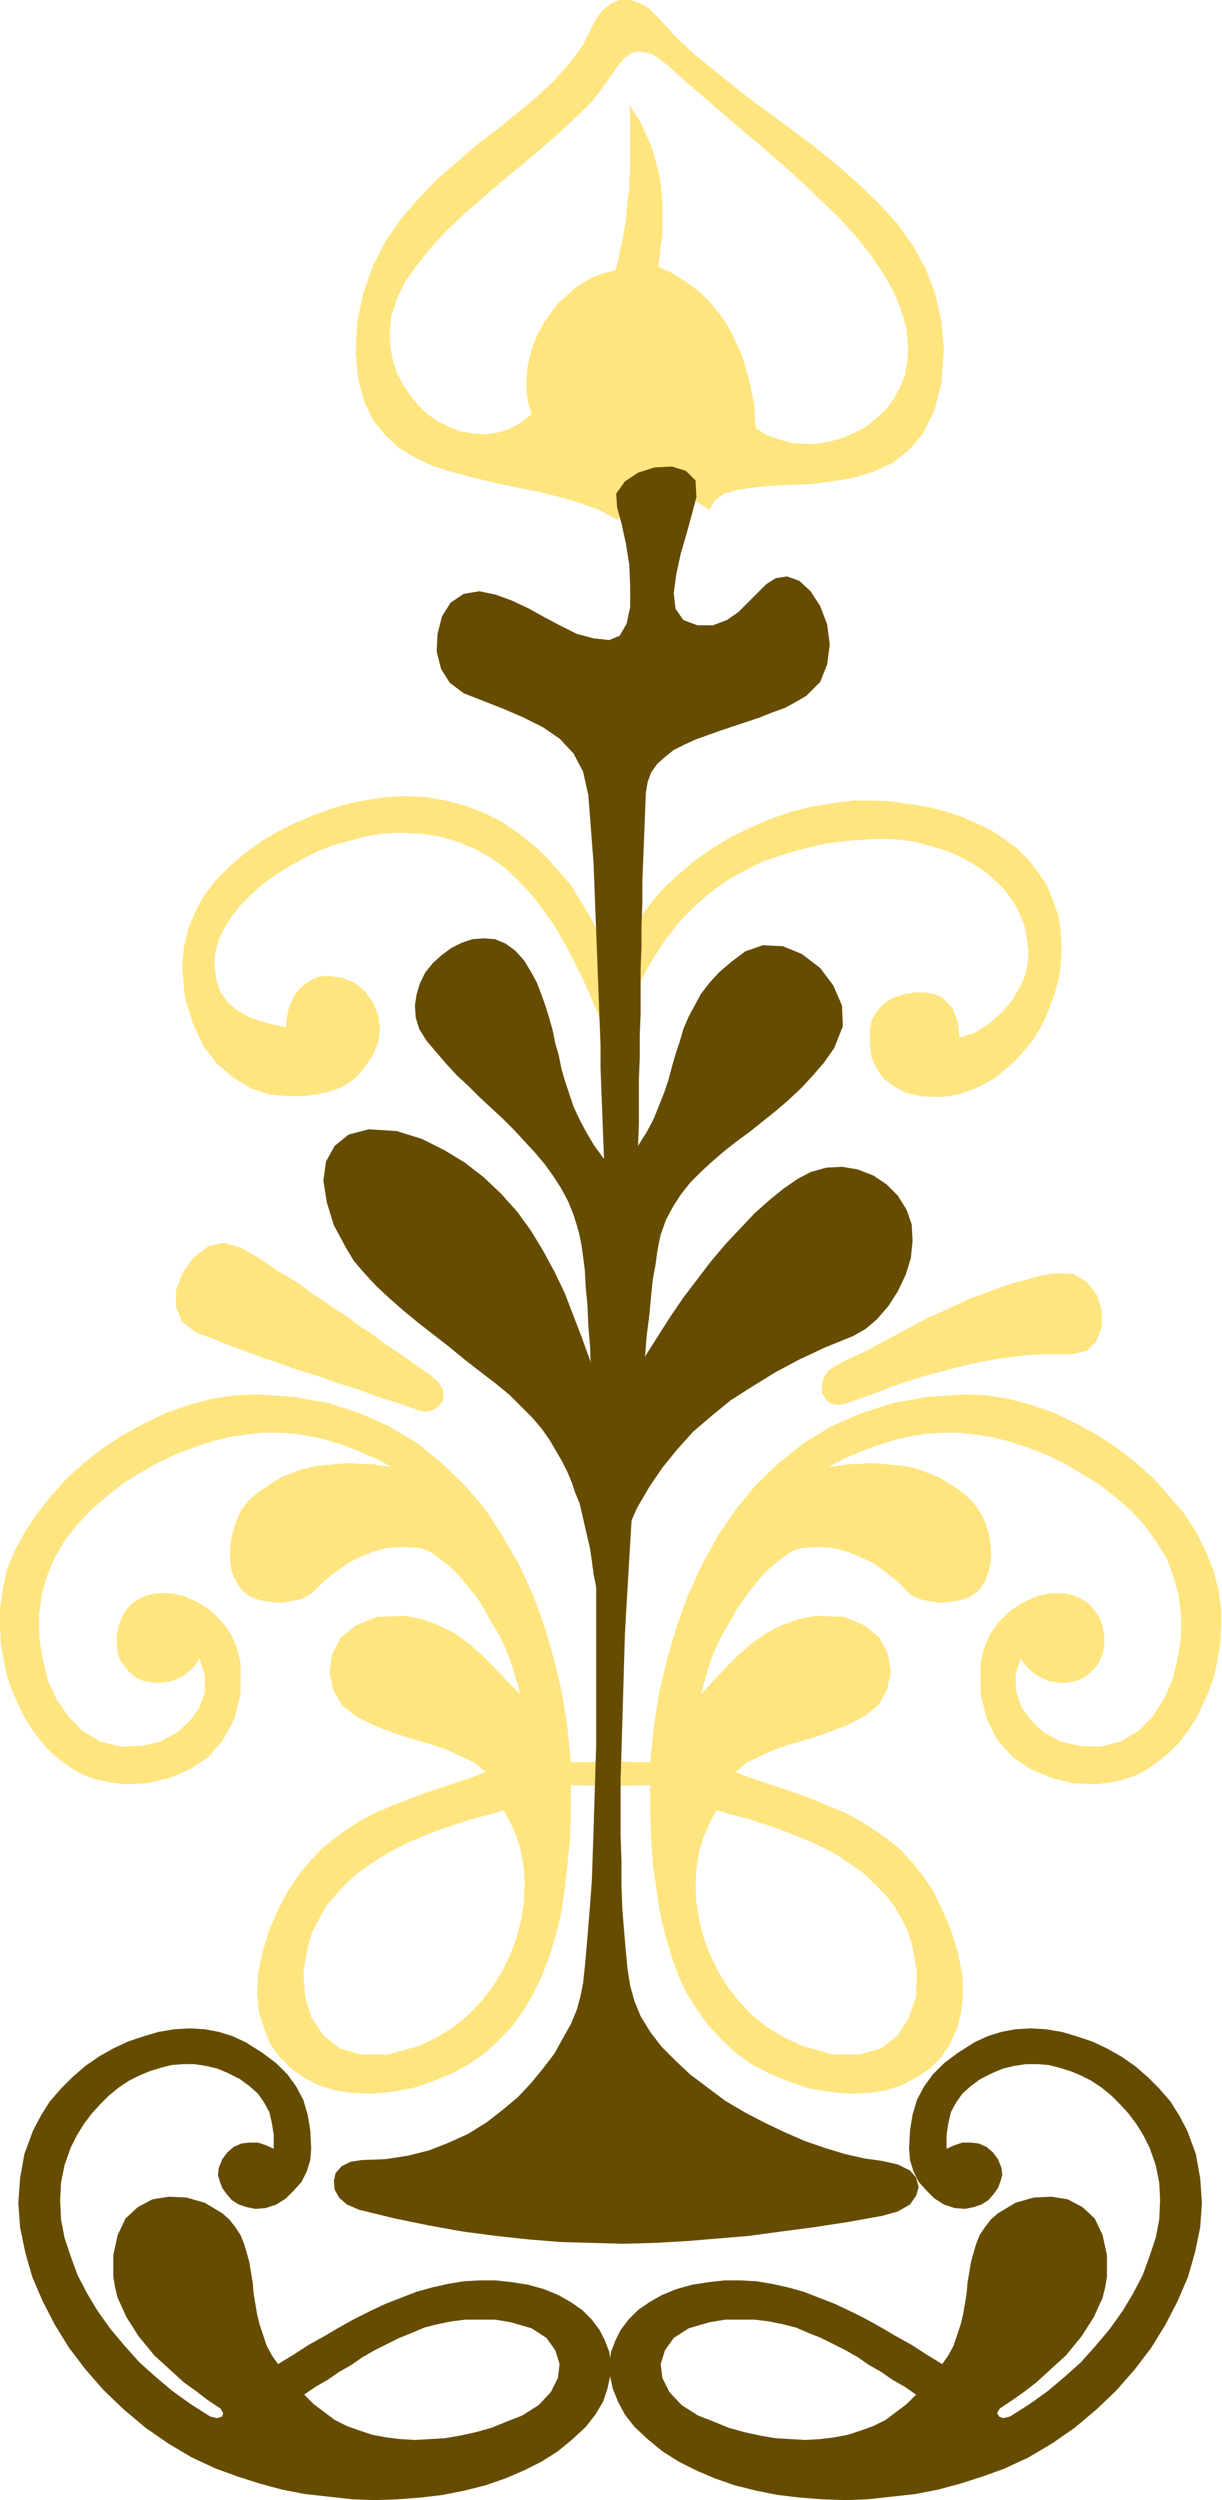<?xml version="1.0" encoding="UTF-8" standalone="no"?>
<svg
   xmlns:dc="http://purl.org/dc/elements/1.1/"
   xmlns:cc="http://creativecommons.org/ns#"
   xmlns:rdf="http://www.w3.org/1999/02/22-rdf-syntax-ns#"
   xmlns:svg="http://www.w3.org/2000/svg"
   xmlns="http://www.w3.org/2000/svg"
   xmlns:sodipodi="http://sodipodi.sourceforge.net/DTD/sodipodi-0.dtd"
   xmlns:inkscape="http://www.inkscape.org/namespaces/inkscape"
   version="1.0"
   width="35.611mm"
   height="72.822mm"
   id="svg25"
   sodipodi:docname="BBL00375.WMF">
  <sodipodi:namedview
     pagecolor="#ffffff"
     bordercolor="#666666"
     borderopacity="1"
     objecttolerance="10"
     gridtolerance="10"
     guidetolerance="10"
     inkscape:pageopacity="0"
     inkscape:pageshadow="2"
     inkscape:window-width="640"
     inkscape:window-height="480"
     id="namedview27" />
  <defs
     id="defs3">
    <pattern
       id="WMFhbasepattern"
       patternUnits="userSpaceOnUse"
       width="6"
       height="6"
       x="0"
       y="0" />
  </defs>
  <path
     style="fill:#ffe57f;fill-rule:evenodd;fill-opacity:1;stroke:none;"
     d="  M 67.296,193.92   L 71.616,194.016   L 72,190.176   L 72.576,186.432   L 73.44,182.784   L 74.496,179.136   L 75.744,175.68   L 77.28,172.32   L 79.008,169.152   L 81.024,166.176   L 83.232,163.488   L 85.728,161.088   L 88.512,158.88   L 91.488,157.056   L 94.752,155.616   L 98.304,154.464   L 102.048,153.792   L 106.08,153.504   L 108.576,153.6   L 111.072,153.984   L 113.568,154.656   L 116.064,155.52   L 118.464,156.672   L 120.768,157.92   L 122.976,159.36   L 125.088,160.992   L 127.008,162.72   L 128.736,164.64   L 130.368,166.56   L 131.712,168.576   L 132.768,170.688   L 133.632,172.8   L 134.208,175.008   L 134.496,177.12   L 134.496,179.04   L 134.4,180.96   L 134.112,182.688   L 133.728,184.512   L 133.152,186.144   L 132.48,187.68   L 131.712,189.216   L 130.848,190.56   L 129.888,191.808   L 128.736,192.96   L 127.584,193.92   L 126.336,194.784   L 125.088,195.456   L 123.648,195.936   L 122.304,196.224   L 120.768,196.416   L 118.272,196.32   L 115.872,195.744   L 113.568,194.784   L 111.552,193.44   L 109.824,191.52   L 108.672,189.216   L 108,186.432   L 108,183.072   L 108.384,181.44   L 109.056,179.904   L 110.016,178.56   L 111.264,177.312   L 112.608,176.448   L 114.048,175.776   L 115.584,175.392   L 117.024,175.392   L 118.08,175.584   L 119.04,175.968   L 119.904,176.544   L 120.576,177.312   L 121.152,178.176   L 121.44,179.04   L 121.632,180.096   L 121.632,181.152   L 121.44,182.016   L 121.152,182.784   L 120.768,183.456   L 120.192,184.032   L 119.52,184.608   L 118.752,184.992   L 117.888,185.184   L 116.928,185.28   L 116.256,185.184   L 115.584,185.088   L 114.912,184.8   L 114.336,184.512   L 113.76,184.128   L 113.28,183.648   L 112.8,183.168   L 112.416,182.592   L 111.84,184.416   L 111.936,186.24   L 112.512,187.968   L 113.568,189.408   L 115.008,190.752   L 116.832,191.712   L 118.848,192.192   L 121.152,192.288   L 123.456,191.712   L 125.376,190.56   L 126.912,189.024   L 128.16,187.104   L 129.12,184.992   L 129.696,182.592   L 130.08,180.192   L 130.08,177.696   L 129.792,175.488   L 129.216,173.472   L 128.448,171.456   L 127.296,169.632   L 126.048,167.904   L 124.512,166.272   L 122.88,164.832   L 121.056,163.392   L 119.136,162.24   L 117.216,161.088   L 115.2,160.128   L 113.184,159.36   L 111.168,158.688   L 109.248,158.208   L 107.328,157.92   L 105.6,157.728   L 103.872,157.728   L 102.048,157.824   L 100.32,158.112   L 98.592,158.496   L 96.768,159.072   L 94.944,159.744   L 93.12,160.512   L 91.296,161.472   L 92.352,161.376   L 93.312,161.184   L 94.368,161.184   L 95.424,161.088   L 96.48,161.088   L 97.44,161.184   L 98.496,161.28   L 99.456,161.376   L 100.512,161.568   L 101.472,161.856   L 102.432,162.24   L 103.392,162.624   L 104.352,163.2   L 105.312,163.776   L 106.176,164.448   L 107.04,165.216   L 107.904,166.368   L 108.576,167.712   L 108.96,169.056   L 109.152,170.4   L 109.152,171.84   L 108.864,173.088   L 108.48,174.144   L 107.808,175.104   L 106.848,175.776   L 105.792,176.16   L 104.64,176.352   L 103.488,176.448   L 102.336,176.256   L 101.376,176.064   L 100.512,175.68   L 100.032,175.296   L 98.784,174.048   L 97.44,172.992   L 96.096,172.032   L 94.656,171.36   L 93.216,170.784   L 91.68,170.4   L 90.144,170.304   L 88.416,170.4   L 87.648,170.592   L 86.88,170.976   L 86.112,171.552   L 85.248,172.224   L 84.384,172.992   L 83.616,173.856   L 82.752,174.912   L 81.984,175.968   L 81.12,177.216   L 80.448,178.464   L 79.68,179.712   L 79.008,181.056   L 78.432,182.4   L 77.952,183.84   L 77.568,185.184   L 77.184,186.528   L 78.528,185.088   L 79.872,183.648   L 81.312,182.208   L 82.752,180.96   L 84.384,179.808   L 86.016,178.944   L 87.84,178.272   L 89.76,177.888   L 92.928,177.984   L 95.232,178.944   L 96.864,180.288   L 97.824,182.112   L 98.112,184.032   L 97.728,185.952   L 96.768,187.68   L 95.232,188.928   L 93.408,189.888   L 91.392,190.656   L 89.472,191.328   L 87.456,191.904   L 85.632,192.48   L 83.904,193.248   L 82.272,194.016   L 81.024,195.072   L 82.752,195.744   L 84.48,196.32   L 86.208,196.896   L 87.936,197.472   L 89.664,198.144   L 91.296,198.816   L 92.928,199.488   L 94.56,200.352   L 96.096,201.312   L 97.632,202.368   L 99.072,203.52   L 100.416,204.96   L 101.664,206.496   L 102.816,208.224   L 103.776,210.24   L 104.736,212.448   L 105.504,214.944   L 105.984,217.344   L 106.08,219.456   L 105.888,221.472   L 105.408,223.296   L 104.64,225.024   L 103.68,226.464   L 102.432,227.712   L 100.992,228.672   L 99.36,229.536   L 97.632,230.112   L 95.712,230.4   L 93.6,230.496   L 91.488,230.304   L 89.184,229.92   L 86.88,229.152   L 84.768,228.288   L 82.752,227.232   L 81.024,225.984   L 79.488,224.544   L 78.048,223.008   L 76.8,221.28   L 75.648,219.456   L 74.688,217.44   L 73.92,215.232   L 73.248,212.928   L 72.672,210.528   L 72.288,207.936   L 71.904,205.248   L 71.712,202.464   L 71.616,199.584   L 71.616,196.512   L 67.2,196.608   L 67.296,193.92  z    M 78.912,199.296   L 80.64,199.776   L 82.464,200.256   L 84.192,200.832   L 85.92,201.408   L 87.648,202.08   L 89.28,202.752   L 90.912,203.52   L 92.448,204.384   L 93.888,205.344   L 95.232,206.304   L 96.384,207.456   L 97.536,208.608   L 98.496,209.856   L 99.36,211.296   L 100.032,212.736   L 100.512,214.368   L 100.992,217.152   L 100.896,219.744   L 100.128,222.048   L 98.88,224.064   L 97.056,225.504   L 94.656,226.176   L 91.776,226.176   L 88.32,225.216   L 86.304,224.256   L 84.384,223.104   L 82.752,221.76   L 81.312,220.224   L 80.064,218.592   L 79.008,216.864   L 78.144,215.04   L 77.472,213.216   L 76.992,211.296   L 76.704,209.376   L 76.608,207.552   L 76.704,205.728   L 76.992,203.904   L 77.472,202.272   L 78.144,200.736   L 78.912,199.296  z   "
     id="path5" />
  <path
     style="fill:#ffe57f;fill-rule:evenodd;fill-opacity:1;stroke:none;"
     d="  M 67.2,193.92   L 62.88,194.016   L 62.496,190.176   L 61.92,186.432   L 61.056,182.784   L 60,179.136   L 58.752,175.68   L 57.216,172.32   L 55.392,169.152   L 53.472,166.176   L 51.168,163.488   L 48.672,161.088   L 45.984,158.88   L 42.912,157.056   L 39.744,155.616   L 36.192,154.464   L 32.448,153.792   L 28.416,153.504   L 25.92,153.6   L 23.328,153.984   L 20.832,154.656   L 18.336,155.52   L 15.936,156.672   L 13.632,157.92   L 11.424,159.36   L 9.312,160.992   L 7.392,162.72   L 5.664,164.64   L 4.128,166.56   L 2.784,168.576   L 1.632,170.688   L 0.768,172.8   L 0.288,175.008   L 0,177.12   L 0,179.04   L 0.096,180.96   L 0.384,182.688   L 0.768,184.512   L 1.344,186.144   L 2.016,187.68   L 2.784,189.216   L 3.648,190.56   L 4.608,191.808   L 5.664,192.96   L 6.816,193.92   L 8.064,194.784   L 9.312,195.456   L 10.752,195.936   L 12.192,196.224   L 13.632,196.416   L 16.128,196.32   L 18.624,195.744   L 20.928,194.784   L 22.944,193.44   L 24.576,191.52   L 25.824,189.216   L 26.496,186.432   L 26.496,183.072   L 26.112,181.44   L 25.44,179.904   L 24.48,178.56   L 23.232,177.312   L 21.888,176.448   L 20.448,175.776   L 18.912,175.392   L 17.376,175.392   L 16.32,175.584   L 15.36,175.968   L 14.496,176.544   L 13.824,177.312   L 13.344,178.176   L 13.056,179.04   L 12.864,180.096   L 12.864,181.152   L 12.96,182.016   L 13.248,182.784   L 13.728,183.456   L 14.208,184.032   L 14.88,184.608   L 15.648,184.992   L 16.512,185.184   L 17.472,185.28   L 18.144,185.184   L 18.912,185.088   L 19.488,184.8   L 20.16,184.512   L 20.64,184.128   L 21.216,183.648   L 21.6,183.168   L 21.984,182.592   L 22.56,184.416   L 22.56,186.24   L 21.984,187.968   L 20.928,189.408   L 19.488,190.752   L 17.664,191.712   L 15.648,192.192   L 13.344,192.288   L 11.04,191.712   L 9.12,190.56   L 7.584,189.024   L 6.24,187.104   L 5.28,184.992   L 4.704,182.592   L 4.32,180.192   L 4.32,177.696   L 4.608,175.488   L 5.184,173.472   L 6.048,171.456   L 7.104,169.632   L 8.448,167.904   L 9.984,166.272   L 11.616,164.832   L 13.44,163.392   L 15.264,162.24   L 17.28,161.088   L 19.296,160.128   L 21.312,159.36   L 23.328,158.688   L 25.248,158.208   L 27.168,157.92   L 28.896,157.728   L 30.624,157.728   L 32.448,157.824   L 34.176,158.112   L 35.904,158.496   L 37.728,159.072   L 39.456,159.744   L 41.28,160.512   L 43.104,161.472   L 42.048,161.376   L 41.088,161.184   L 40.032,161.184   L 38.976,161.088   L 38.016,161.088   L 36.96,161.184   L 35.904,161.28   L 34.944,161.376   L 33.984,161.568   L 32.928,161.856   L 31.968,162.24   L 31.008,162.624   L 30.048,163.2   L 29.184,163.776   L 28.224,164.448   L 27.36,165.216   L 26.496,166.368   L 25.92,167.712   L 25.536,169.056   L 25.344,170.4   L 25.344,171.84   L 25.536,173.088   L 26.016,174.144   L 26.688,175.104   L 27.552,175.776   L 28.608,176.16   L 29.76,176.352   L 31.008,176.448   L 32.064,176.256   L 33.12,176.064   L 33.888,175.68   L 34.464,175.296   L 35.712,174.048   L 37.056,172.992   L 38.4,172.032   L 39.744,171.36   L 41.184,170.784   L 42.72,170.4   L 44.352,170.304   L 46.08,170.4   L 46.848,170.592   L 47.616,170.976   L 48.384,171.552   L 49.248,172.224   L 50.112,172.992   L 50.88,173.856   L 51.744,174.912   L 52.608,175.968   L 53.376,177.216   L 54.048,178.464   L 54.816,179.712   L 55.488,181.056   L 56.064,182.4   L 56.544,183.84   L 56.928,185.184   L 57.312,186.528   L 55.872,185.088   L 54.528,183.648   L 53.088,182.208   L 51.648,180.96   L 50.112,179.808   L 48.384,178.944   L 46.56,178.272   L 44.64,177.888   L 41.568,177.984   L 39.168,178.944   L 37.536,180.288   L 36.576,182.112   L 36.288,184.032   L 36.672,185.952   L 37.632,187.68   L 39.168,188.928   L 41.088,189.888   L 43.008,190.656   L 45.024,191.328   L 47.04,191.904   L 48.864,192.48   L 50.592,193.248   L 52.224,194.016   L 53.472,195.072   L 51.744,195.744   L 50.016,196.32   L 48.288,196.896   L 46.56,197.472   L 44.832,198.144   L 43.104,198.816   L 41.472,199.488   L 39.84,200.352   L 38.304,201.312   L 36.864,202.368   L 35.424,203.52   L 34.08,204.96   L 32.832,206.496   L 31.68,208.224   L 30.624,210.24   L 29.664,212.448   L 28.896,214.944   L 28.416,217.344   L 28.32,219.456   L 28.512,221.472   L 29.088,223.296   L 29.76,225.024   L 30.816,226.464   L 32.064,227.712   L 33.408,228.672   L 35.04,229.536   L 36.864,230.112   L 38.784,230.4   L 40.896,230.496   L 43.008,230.304   L 45.312,229.92   L 47.616,229.152   L 49.728,228.288   L 51.648,227.232   L 53.472,225.984   L 55.008,224.544   L 56.448,223.008   L 57.696,221.28   L 58.752,219.456   L 59.712,217.44   L 60.576,215.232   L 61.248,212.928   L 61.824,210.528   L 62.208,207.936   L 62.496,205.248   L 62.784,202.464   L 62.88,199.584   L 62.88,196.512   L 67.2,196.608   L 67.2,193.92  z    M 55.488,199.296   L 53.76,199.776   L 51.936,200.256   L 50.208,200.832   L 48.48,201.408   L 46.752,202.08   L 45.12,202.752   L 43.584,203.52   L 42.048,204.384   L 40.608,205.344   L 39.264,206.304   L 38.016,207.456   L 36.96,208.608   L 35.904,209.856   L 35.136,211.296   L 34.368,212.736   L 33.888,214.368   L 33.408,217.152   L 33.6,219.744   L 34.272,222.048   L 35.616,224.064   L 37.44,225.504   L 39.744,226.176   L 42.72,226.176   L 46.176,225.216   L 48.192,224.256   L 50.016,223.104   L 51.648,221.76   L 53.088,220.224   L 54.336,218.592   L 55.392,216.864   L 56.256,215.04   L 56.928,213.216   L 57.408,211.296   L 57.696,209.376   L 57.792,207.552   L 57.696,205.728   L 57.408,203.904   L 56.928,202.272   L 56.256,200.736   L 55.488,199.296  z   "
     id="path7" />
  <path
     style="fill:#ffe57f;fill-rule:evenodd;fill-opacity:1;stroke:none;"
     d="  M 67.968,57.216   L 66.048,56.16   L 63.936,55.392   L 61.632,54.72   L 59.328,54.144   L 56.928,53.664   L 54.624,53.184   L 52.224,52.608   L 50.016,52.032   L 47.808,51.36   L 45.792,50.4   L 43.968,49.344   L 42.432,47.904   L 41.088,46.272   L 40.128,44.256   L 39.456,41.76   L 39.168,38.88   L 39.36,35.328   L 40.032,32.16   L 41.088,29.28   L 42.432,26.592   L 44.16,24.096   L 46.08,21.888   L 48.096,19.776   L 50.304,17.856   L 52.512,15.936   L 54.816,14.208   L 57.024,12.384   L 59.136,10.656   L 61.056,8.832   L 62.688,7.008   L 64.128,5.088   L 65.184,2.976   L 65.76,1.92   L 66.432,1.056   L 67.296,0.384   L 68.256,0   L 69.312,0   L 70.368,0.288   L 71.52,0.96   L 72.576,2.016   L 74.592,4.224   L 76.8,6.24   L 79.296,8.256   L 81.792,10.272   L 84.384,12.192   L 86.976,14.112   L 89.568,16.032   L 92.064,18.048   L 94.464,20.16   L 96.672,22.272   L 98.784,24.576   L 100.512,26.976   L 101.952,29.568   L 103.008,32.352   L 103.68,35.328   L 103.968,38.496   L 103.68,42.24   L 102.912,45.216   L 101.664,47.712   L 100.128,49.536   L 98.304,50.976   L 96.192,51.936   L 93.984,52.608   L 91.68,52.992   L 89.376,53.28   L 87.072,53.376   L 84.96,53.472   L 82.944,53.664   L 81.216,53.952   L 79.776,54.336   L 78.72,55.104   L 78.144,56.16   L 76.992,55.392   L 75.648,54.816   L 74.4,54.528   L 73.056,54.528   L 71.712,54.72   L 70.368,55.296   L 69.12,56.064   L 67.968,57.216  z    M 58.56,45.6   L 58.176,44.352   L 57.984,43.104   L 57.984,41.76   L 58.08,40.512   L 58.368,39.168   L 58.752,37.92   L 59.232,36.768   L 59.904,35.52   L 60.672,34.464   L 61.44,33.408   L 62.4,32.544   L 63.36,31.68   L 64.416,31.008   L 65.472,30.432   L 66.624,30.048   L 67.776,29.76   L 68.064,28.704   L 68.256,27.648   L 68.544,26.496   L 68.736,25.344   L 68.928,24.288   L 69.024,23.136   L 69.12,21.984   L 69.312,20.832   L 69.312,19.68   L 69.408,18.528   L 69.408,17.376   L 69.408,16.128   L 69.408,14.976   L 69.408,13.824   L 69.408,12.672   L 69.312,11.52   L 69.984,12.576   L 70.656,13.632   L 71.136,14.784   L 71.616,15.84   L 72,16.896   L 72.288,18.048   L 72.576,19.104   L 72.768,20.16   L 72.864,21.312   L 72.96,22.464   L 72.96,23.52   L 72.96,24.672   L 72.96,25.824   L 72.768,26.976   L 72.672,28.224   L 72.48,29.376   L 73.824,29.952   L 75.072,30.72   L 76.224,31.488   L 77.28,32.352   L 78.24,33.312   L 79.104,34.368   L 79.872,35.424   L 80.544,36.576   L 81.12,37.824   L 81.696,39.072   L 82.08,40.32   L 82.464,41.664   L 82.752,43.008   L 83.04,44.352   L 83.136,45.696   L 83.232,47.136   L 84.48,47.904   L 85.824,48.384   L 87.264,48.768   L 88.704,48.864   L 90.048,48.864   L 91.488,48.576   L 92.832,48.192   L 94.176,47.616   L 95.424,46.944   L 96.48,46.08   L 97.536,45.12   L 98.4,43.968   L 99.072,42.72   L 99.648,41.376   L 99.936,39.84   L 100.032,38.304   L 99.84,36.192   L 99.264,34.176   L 98.4,32.064   L 97.248,30.048   L 95.808,27.936   L 94.176,25.92   L 92.352,23.904   L 90.336,21.984   L 88.224,19.968   L 86.112,18.048   L 83.904,16.128   L 81.696,14.304   L 79.584,12.48   L 77.472,10.656   L 75.456,8.928   L 73.536,7.2   L 72.672,6.528   L 71.808,5.952   L 71.04,5.76   L 70.272,5.664   L 69.504,5.856   L 68.832,6.336   L 68.16,7.104   L 67.488,8.064   L 66.336,9.696   L 64.992,11.424   L 63.264,13.056   L 61.44,14.784   L 59.52,16.416   L 57.504,18.144   L 55.392,19.872   L 53.28,21.696   L 51.264,23.424   L 49.344,25.248   L 47.616,27.072   L 46.08,28.992   L 44.736,30.816   L 43.776,32.736   L 43.104,34.752   L 42.912,36.768   L 43.008,38.304   L 43.296,39.744   L 43.776,41.184   L 44.448,42.432   L 45.312,43.68   L 46.176,44.736   L 47.232,45.696   L 48.384,46.464   L 49.632,47.04   L 50.88,47.52   L 52.128,47.712   L 53.472,47.808   L 54.816,47.616   L 56.064,47.232   L 57.312,46.56   L 58.56,45.6  z   "
     id="path9" />
  <path
     style="fill:#664c00;fill-rule:evenodd;fill-opacity:1;stroke:none;"
     d="  M 66.24,179.52   L 66.048,177.888   L 65.856,176.256   L 65.664,174.72   L 65.376,173.28   L 65.184,171.84   L 64.992,170.496   L 64.704,169.248   L 64.416,168   L 64.128,166.752   L 63.84,165.504   L 63.36,164.352   L 62.976,163.2   L 62.496,162.048   L 61.92,160.896   L 61.248,159.744   L 60.576,158.592   L 59.712,157.344   L 58.656,156.096   L 57.408,154.848   L 56.064,153.504   L 54.528,152.256   L 52.896,151.008   L 51.168,149.664   L 49.536,148.32   L 47.808,146.976   L 46.08,145.632   L 44.448,144.288   L 42.912,142.944   L 41.472,141.6   L 40.128,140.16   L 38.976,138.816   L 38.112,137.376   L 36.768,134.88   L 36,132.384   L 35.616,129.984   L 35.904,127.872   L 36.864,126.144   L 38.4,124.896   L 40.608,124.32   L 43.68,124.512   L 46.464,125.376   L 48.96,126.624   L 51.168,127.968   L 53.28,129.6   L 55.2,131.424   L 56.928,133.344   L 58.464,135.456   L 59.808,137.664   L 61.056,139.968   L 62.208,142.368   L 63.168,144.864   L 64.128,147.36   L 64.992,149.76   L 65.76,152.256   L 66.432,154.656   L 67.104,157.056   L 67.872,155.232   L 68.832,153.312   L 69.984,151.296   L 71.136,149.184   L 72.48,147.072   L 73.824,144.96   L 75.264,142.848   L 76.8,140.832   L 78.336,138.816   L 79.968,136.896   L 81.6,135.168   L 83.136,133.536   L 84.768,132.096   L 86.304,130.848   L 87.84,129.792   L 89.28,129.024   L 91.008,128.544   L 92.736,128.448   L 94.464,128.736   L 96.192,129.408   L 97.632,130.368   L 98.88,131.616   L 99.84,133.152   L 100.416,134.784   L 100.512,136.608   L 100.32,138.528   L 99.744,140.352   L 98.88,142.176   L 97.824,143.808   L 96.576,145.248   L 95.328,146.304   L 93.984,147.072   L 90.912,148.32   L 88.032,149.664   L 85.344,151.104   L 82.848,152.64   L 80.448,154.176   L 78.336,155.904   L 76.32,157.632   L 74.592,159.552   L 72.96,161.568   L 71.52,163.68   L 70.176,165.984   L 69.12,168.384   L 68.16,170.88   L 67.392,173.568   L 66.72,176.448   L 66.24,179.52  z "
     id="path11" />
  <path
     style="fill:#ffe57f;fill-rule:evenodd;fill-opacity:1;stroke:none;"
     d="  M 67.776,116.544   L 66.72,113.76   L 65.664,111.168   L 64.608,108.672   L 63.456,106.272   L 62.304,104.064   L 61.152,102.048   L 59.808,100.128   L 58.464,98.4   L 57.024,96.864   L 55.584,95.52   L 53.952,94.368   L 52.224,93.408   L 50.304,92.64   L 48.384,92.064   L 46.272,91.776   L 43.968,91.68   L 42.144,91.776   L 40.32,92.064   L 38.592,92.544   L 36.768,93.024   L 35.04,93.696   L 33.312,94.56   L 31.776,95.424   L 30.24,96.384   L 28.8,97.44   L 27.552,98.592   L 26.4,99.744   L 25.44,100.992   L 24.672,102.24   L 24.096,103.488   L 23.712,104.832   L 23.616,106.08   L 23.808,107.808   L 24.288,109.248   L 25.152,110.4   L 26.208,111.264   L 27.36,111.936   L 28.704,112.416   L 30.144,112.8   L 31.488,113.088   L 31.584,112.128   L 31.776,111.072   L 32.16,110.112   L 32.64,109.248   L 33.312,108.576   L 34.176,107.904   L 35.04,107.52   L 36.096,107.424   L 37.632,107.616   L 39.072,108.192   L 40.224,109.152   L 41.088,110.4   L 41.664,111.744   L 41.856,113.28   L 41.664,114.72   L 41.088,116.16   L 40.224,117.408   L 39.36,118.464   L 38.4,119.232   L 37.344,119.808   L 36.192,120.192   L 34.848,120.48   L 33.408,120.672   L 31.68,120.672   L 29.664,120.48   L 27.648,119.808   L 25.728,118.656   L 23.904,117.12   L 22.368,115.104   L 21.216,112.608   L 20.352,109.728   L 20.064,106.368   L 20.256,104.256   L 20.736,102.24   L 21.504,100.416   L 22.464,98.592   L 23.712,96.96   L 25.248,95.424   L 26.784,94.08   L 28.608,92.736   L 30.528,91.584   L 32.448,90.624   L 34.464,89.76   L 36.576,88.992   L 38.592,88.416   L 40.608,88.032   L 42.624,87.744   L 44.544,87.648   L 46.848,87.744   L 49.152,88.128   L 51.264,88.704   L 53.28,89.472   L 55.2,90.432   L 56.928,91.584   L 58.656,92.928   L 60.192,94.368   L 61.536,95.904   L 62.88,97.44   L 63.936,99.168   L 64.992,100.896   L 65.856,102.624   L 66.528,104.352   L 67.104,106.08   L 67.488,107.712   L 68.16,105.504   L 69.024,103.488   L 70.176,101.472   L 71.52,99.648   L 72.96,97.92   L 74.688,96.288   L 76.512,94.752   L 78.432,93.408   L 80.448,92.16   L 82.656,91.104   L 84.864,90.144   L 87.072,89.376   L 89.376,88.8   L 91.68,88.416   L 93.984,88.128   L 96.192,88.128   L 98.208,88.224   L 100.128,88.512   L 102.048,88.8   L 103.968,89.28   L 105.792,89.856   L 107.52,90.624   L 109.152,91.392   L 110.592,92.352   L 112.032,93.408   L 113.28,94.656   L 114.336,96   L 115.296,97.44   L 115.968,99.072   L 116.544,100.704   L 116.832,102.528   L 116.928,104.544   L 116.832,106.08   L 116.64,107.616   L 116.256,109.056   L 115.776,110.496   L 115.2,111.936   L 114.528,113.28   L 113.76,114.528   L 112.8,115.68   L 111.84,116.736   L 110.784,117.696   L 109.728,118.56   L 108.48,119.328   L 107.232,119.904   L 105.888,120.384   L 104.544,120.672   L 103.2,120.768   L 101.376,120.672   L 99.744,120.288   L 98.496,119.616   L 97.344,118.752   L 96.576,117.696   L 96,116.448   L 95.808,115.008   L 95.808,113.376   L 96,112.32   L 96.48,111.456   L 97.056,110.784   L 97.824,110.112   L 98.688,109.728   L 99.648,109.44   L 100.704,109.248   L 101.856,109.248   L 102.912,109.44   L 103.776,109.824   L 104.352,110.4   L 104.928,110.976   L 105.216,111.744   L 105.504,112.608   L 105.6,113.376   L 105.696,114.24   L 107.424,113.664   L 108.96,112.704   L 110.208,111.552   L 111.36,110.304   L 112.224,108.864   L 112.896,107.424   L 113.184,106.08   L 113.28,104.736   L 113.088,103.2   L 112.8,101.76   L 112.224,100.416   L 111.552,99.168   L 110.688,98.016   L 109.728,97.056   L 108.672,96.096   L 107.424,95.232   L 106.176,94.56   L 104.832,93.888   L 103.488,93.408   L 102.048,93.024   L 100.608,92.64   L 99.168,92.448   L 97.728,92.352   L 96.288,92.352   L 93.696,92.544   L 91.104,92.832   L 88.608,93.408   L 86.304,94.08   L 84,94.848   L 81.888,95.904   L 79.872,97.056   L 77.952,98.496   L 76.224,100.032   L 74.592,101.76   L 73.056,103.776   L 71.712,105.888   L 70.464,108.192   L 69.408,110.784   L 68.544,113.568   L 67.776,116.544  z "
     id="path13" />
  <path
     style="fill:#664c00;fill-rule:evenodd;fill-opacity:1;stroke:none;"
     d="  M 39.552,243.264   L 38.208,242.688   L 37.344,241.92   L 36.864,241.056   L 36.768,240.096   L 36.96,239.232   L 37.632,238.464   L 38.592,237.984   L 39.84,237.792   L 42.432,237.696   L 44.928,237.312   L 47.232,236.736   L 49.44,235.872   L 51.552,234.912   L 53.568,233.664   L 55.296,232.32   L 57.024,230.88   L 58.464,229.344   L 59.808,227.712   L 61.056,226.08   L 62.016,224.352   L 62.88,222.816   L 63.552,221.184   L 63.936,219.744   L 64.224,218.304   L 64.416,216.48   L 64.608,214.368   L 64.8,212.064   L 64.992,209.664   L 65.184,207.072   L 65.28,204.288   L 65.376,201.408   L 65.472,198.336   L 65.568,195.264   L 65.664,192.096   L 65.664,188.832   L 65.664,185.472   L 65.664,182.208   L 65.664,178.848   L 65.664,175.488   L 65.664,172.128   L 65.664,168.864   L 65.568,165.696   L 65.472,162.528   L 65.376,159.456   L 65.28,156.48   L 65.184,153.6   L 65.088,150.816   L 64.992,148.32   L 64.8,145.92   L 64.704,143.712   L 64.512,141.696   L 64.416,139.872   L 64.224,138.336   L 64.032,136.992   L 63.84,136.032   L 63.648,135.264   L 63.168,133.728   L 62.592,132.288   L 61.824,130.848   L 60.96,129.504   L 60,128.16   L 58.944,126.912   L 57.792,125.664   L 56.64,124.416   L 55.392,123.168   L 54.048,121.92   L 52.8,120.768   L 51.552,119.52   L 50.304,118.368   L 49.152,117.12   L 48,115.776   L 46.944,114.528   L 46.176,113.28   L 45.792,112.032   L 45.696,110.688   L 45.888,109.44   L 46.272,108.192   L 46.848,107.04   L 47.712,105.984   L 48.672,105.12   L 49.728,104.352   L 50.88,103.776   L 52.032,103.392   L 53.28,103.296   L 54.528,103.392   L 55.68,103.872   L 56.736,104.64   L 57.696,105.696   L 58.464,106.944   L 59.136,108.192   L 59.616,109.44   L 60.096,110.784   L 60.48,112.032   L 60.864,113.376   L 61.152,114.816   L 61.536,116.16   L 61.824,117.6   L 62.208,118.944   L 62.688,120.384   L 63.168,121.824   L 63.84,123.264   L 64.608,124.704   L 65.472,126.144   L 66.528,127.584   L 66.432,125.088   L 66.336,122.592   L 66.24,120.096   L 66.144,117.6   L 66.144,115.104   L 66.048,112.608   L 65.952,110.112   L 65.856,107.52   L 65.76,105.024   L 65.664,102.528   L 65.568,100.032   L 65.472,97.536   L 65.376,95.04   L 65.184,92.544   L 64.992,90.048   L 64.8,87.552   L 64.224,84.96   L 63.168,82.944   L 61.632,81.312   L 59.808,80.064   L 57.696,79.008   L 55.488,78.048   L 53.28,77.184   L 51.072,76.32   L 49.536,75.168   L 48.576,73.632   L 48.096,71.712   L 48.192,69.792   L 48.672,67.872   L 49.632,66.336   L 51.072,65.376   L 52.8,65.088   L 54.624,65.472   L 56.448,66.144   L 58.272,67.008   L 60,67.968   L 61.824,68.928   L 63.552,69.792   L 65.376,70.272   L 67.104,70.464   L 68.256,69.984   L 69.024,68.64   L 69.408,66.816   L 69.408,64.608   L 69.312,62.208   L 68.928,59.808   L 68.448,57.6   L 67.968,55.872   L 67.872,54.336   L 68.832,52.992   L 70.272,52.032   L 72.096,51.456   L 74.016,51.36   L 75.552,51.84   L 76.608,52.896   L 76.704,54.72   L 76.224,56.544   L 75.648,58.656   L 74.976,60.96   L 74.496,63.168   L 74.208,65.28   L 74.4,67.008   L 75.264,68.256   L 76.8,68.832   L 78.528,68.832   L 80.064,68.256   L 81.312,67.392   L 82.368,66.336   L 83.424,65.28   L 84.384,64.32   L 85.44,63.648   L 86.688,63.456   L 88.032,63.936   L 89.28,65.088   L 90.336,66.72   L 91.104,68.736   L 91.392,70.944   L 91.104,73.152   L 90.336,75.072   L 88.8,76.608   L 87.648,77.28   L 86.4,77.952   L 85.056,78.432   L 83.616,79.008   L 82.176,79.488   L 80.736,79.968   L 79.296,80.448   L 77.952,80.928   L 76.608,81.408   L 75.36,81.984   L 74.208,82.56   L 73.248,83.328   L 72.384,84.096   L 71.712,85.056   L 71.328,86.112   L 71.136,87.264   L 71.04,89.664   L 70.944,92.16   L 70.848,94.56   L 70.752,96.96   L 70.752,99.456   L 70.656,101.856   L 70.656,104.256   L 70.56,106.656   L 70.56,109.152   L 70.56,111.552   L 70.464,113.952   L 70.464,116.448   L 70.368,118.848   L 70.368,121.248   L 70.368,123.744   L 70.272,126.144   L 71.232,124.608   L 72,123.168   L 72.576,121.728   L 73.152,120.288   L 73.632,118.848   L 74.016,117.408   L 74.4,116.064   L 74.88,114.624   L 75.264,113.28   L 75.84,111.936   L 76.512,110.688   L 77.184,109.44   L 78.144,108.192   L 79.2,107.04   L 80.544,105.888   L 82.08,104.736   L 84,104.064   L 86.208,104.16   L 88.32,105.024   L 90.336,106.56   L 91.776,108.48   L 92.736,110.688   L 92.832,112.992   L 91.872,115.392   L 90.72,117.024   L 89.472,118.464   L 88.224,119.808   L 86.784,121.152   L 85.44,122.304   L 84,123.456   L 82.56,124.608   L 81.12,125.664   L 79.776,126.72   L 78.432,127.872   L 77.184,129.024   L 76.032,130.176   L 74.976,131.52   L 74.112,132.864   L 73.344,134.304   L 72.768,135.936   L 72.576,136.8   L 72.384,137.856   L 72.192,139.296   L 71.904,140.832   L 71.712,142.656   L 71.52,144.768   L 71.232,146.976   L 71.04,149.376   L 70.752,151.968   L 70.56,154.752   L 70.272,157.536   L 70.08,160.512   L 69.792,163.584   L 69.6,166.752   L 69.408,169.92   L 69.216,173.184   L 69.024,176.448   L 68.832,179.808   L 68.736,183.072   L 68.64,186.336   L 68.544,189.6   L 68.448,192.864   L 68.352,195.936   L 68.352,199.008   L 68.352,201.984   L 68.448,204.864   L 68.448,207.552   L 68.544,210.144   L 68.736,212.544   L 68.928,214.752   L 69.12,216.768   L 69.408,218.592   L 69.888,220.32   L 70.56,221.952   L 71.616,223.68   L 72.864,225.312   L 74.4,226.848   L 76.032,228.384   L 77.952,229.824   L 79.872,231.264   L 81.984,232.512   L 84.192,233.664   L 86.4,234.72   L 88.608,235.68   L 90.816,236.448   L 93.024,237.12   L 95.136,237.6   L 97.152,237.888   L 98.88,238.272   L 100.224,238.944   L 100.896,239.712   L 101.184,240.768   L 100.896,241.728   L 100.224,242.688   L 98.88,243.456   L 97.152,243.936   L 93.408,244.608   L 89.664,245.184   L 86.016,245.664   L 82.464,246.144   L 79.008,246.432   L 75.552,246.72   L 72.096,246.912   L 68.64,247.008   L 65.184,246.912   L 61.728,246.816   L 58.176,246.528   L 54.624,246.144   L 50.976,245.664   L 47.232,244.992   L 43.488,244.224   L 39.552,243.264  z "
     id="path15" />
  <path
     style="fill:#ffe57f;fill-rule:evenodd;fill-opacity:1;stroke:none;"
     d="  M 45.984,155.232   L 46.944,155.424   L 47.712,155.232   L 48.288,154.848   L 48.768,154.272   L 48.864,153.6   L 48.768,152.928   L 48.288,152.16   L 47.424,151.392   L 46.176,150.528   L 44.832,149.568   L 43.584,148.704   L 42.24,147.84   L 40.992,146.88   L 39.648,146.016   L 38.4,145.056   L 37.056,144.192   L 35.808,143.328   L 34.464,142.464   L 33.216,141.504   L 31.872,140.64   L 30.528,139.872   L 29.28,139.008   L 27.936,138.144   L 26.592,137.376   L 24.672,136.8   L 22.944,137.184   L 21.312,138.432   L 20.16,140.064   L 19.392,141.984   L 19.392,143.904   L 20.064,145.536   L 21.6,146.688   L 23.136,147.264   L 24.576,147.84   L 26.112,148.416   L 27.648,148.992   L 29.184,149.568   L 30.72,150.048   L 32.256,150.624   L 33.792,151.104   L 35.328,151.584   L 36.864,152.16   L 38.4,152.64   L 39.936,153.12   L 41.376,153.696   L 42.912,154.176   L 44.448,154.656   L 45.984,155.232  z "
     id="path17" />
  <path
     style="fill:#ffe57f;fill-rule:evenodd;fill-opacity:1;stroke:none;"
     d="  M 93.024,154.56   L 92.16,154.656   L 91.392,154.464   L 90.912,153.984   L 90.528,153.312   L 90.528,152.448   L 90.72,151.68   L 91.2,150.912   L 92.064,150.336   L 93.504,149.568   L 95.04,148.896   L 96.48,148.128   L 97.92,147.36   L 99.36,146.592   L 100.8,145.824   L 102.24,145.056   L 103.776,144.384   L 105.216,143.712   L 106.656,143.04   L 108.192,142.464   L 109.728,141.888   L 111.36,141.312   L 112.896,140.928   L 114.528,140.448   L 116.256,140.16   L 118.272,140.256   L 119.808,141.216   L 120.864,142.656   L 121.344,144.288   L 121.344,146.112   L 120.768,147.648   L 119.712,148.704   L 118.08,149.088   L 116.352,149.088   L 114.72,149.088   L 113.184,149.184   L 111.552,149.376   L 110.016,149.568   L 108.48,149.856   L 106.944,150.144   L 105.408,150.528   L 103.968,150.912   L 102.432,151.296   L 100.896,151.776   L 99.36,152.256   L 97.824,152.832   L 96.288,153.408   L 94.656,153.984   L 93.024,154.56  z "
     id="path19" />
  <path
     style="fill:#664c00;fill-rule:evenodd;fill-opacity:1;stroke:none;"
     d="  M 110.592,271.776   L 108.192,272.64   L 105.792,273.408   L 103.296,274.08   L 100.8,274.56   L 98.208,274.848   L 95.616,275.136   L 93.12,275.232   L 90.528,275.136   L 88.032,274.944   L 85.632,274.656   L 83.232,274.176   L 80.928,273.6   L 78.72,272.832   L 76.704,271.968   L 74.784,271.008   L 72.96,269.856   L 71.328,268.512   L 69.888,267.168   L 68.832,265.824   L 68.064,264.384   L 67.488,262.944   L 67.2,261.6   L 67.104,260.256   L 67.296,258.912   L 67.776,257.664   L 68.352,256.512   L 69.216,255.36   L 70.272,254.304   L 71.52,253.44   L 72.864,252.672   L 74.496,252   L 76.224,251.52   L 78.048,251.232   L 79.776,251.04   L 81.6,251.04   L 83.328,251.136   L 85.056,251.424   L 86.784,251.808   L 88.512,252.288   L 90.24,252.96   L 91.968,253.632   L 93.6,254.4   L 95.328,255.264   L 97.056,256.224   L 98.688,257.184   L 100.416,258.144   L 102.048,259.2   L 103.776,260.256   L 104.448,259.296   L 105.024,258.24   L 105.408,257.088   L 105.792,255.936   L 106.08,254.784   L 106.272,253.632   L 106.464,252.48   L 106.56,251.328   L 106.752,250.176   L 106.944,249.024   L 107.232,247.968   L 107.52,247.008   L 107.904,246.048   L 108.48,245.184   L 109.152,244.32   L 109.92,243.648   L 111.84,242.496   L 113.856,241.92   L 115.776,241.824   L 117.6,242.112   L 119.232,242.976   L 120.576,244.224   L 121.44,246.048   L 121.92,248.256   L 121.92,249.504   L 121.92,250.656   L 121.728,251.808   L 121.44,252.96   L 120.96,254.016   L 120.48,255.072   L 119.808,256.128   L 119.136,257.184   L 118.272,258.24   L 117.408,259.296   L 116.352,260.256   L 115.296,261.216   L 114.144,262.272   L 112.896,263.232   L 111.552,264.192   L 110.112,265.152   L 109.824,265.632   L 110.016,266.016   L 110.496,266.208   L 111.264,266.016   L 113.376,264.672   L 115.392,263.232   L 117.216,261.696   L 119.04,260.064   L 120.672,258.24   L 122.208,256.416   L 123.648,254.4   L 124.8,252.48   L 125.856,250.464   L 126.624,248.352   L 127.296,246.336   L 127.68,244.32   L 127.776,242.208   L 127.68,240.288   L 127.296,238.368   L 126.624,236.448   L 125.952,235.104   L 125.184,233.856   L 124.32,232.704   L 123.36,231.648   L 122.4,230.688   L 121.344,229.824   L 120.192,229.056   L 119.04,228.48   L 117.888,228   L 116.64,227.616   L 115.488,227.328   L 114.24,227.232   L 112.992,227.232   L 111.744,227.424   L 110.496,227.712   L 109.344,228.192   L 108,228.864   L 106.944,229.632   L 105.984,230.496   L 105.312,231.456   L 104.736,232.512   L 104.448,233.76   L 104.256,235.008   L 104.256,236.544   L 105.12,236.16   L 105.984,235.872   L 106.944,235.872   L 107.808,235.968   L 108.672,236.352   L 109.344,236.928   L 109.92,237.696   L 110.304,238.656   L 110.4,239.424   L 110.208,240.096   L 109.92,240.864   L 109.44,241.536   L 108.864,242.208   L 108.096,242.688   L 107.232,242.976   L 106.272,243.168   L 105.12,243.072   L 103.968,242.688   L 102.912,242.016   L 102.048,241.152   L 101.184,240.192   L 100.608,239.04   L 100.224,237.792   L 100.128,236.544   L 100.224,234.528   L 100.512,232.8   L 100.992,231.168   L 101.76,229.728   L 102.72,228.384   L 103.968,227.136   L 105.504,225.984   L 107.328,224.832   L 108.768,224.16   L 110.304,223.68   L 111.84,223.392   L 113.472,223.296   L 115.2,223.392   L 116.928,223.68   L 118.56,224.16   L 120.288,224.736   L 121.92,225.504   L 123.456,226.368   L 124.992,227.424   L 126.432,228.672   L 127.68,229.92   L 128.928,231.36   L 129.888,232.896   L 130.752,234.528   L 131.712,237.12   L 132.192,239.808   L 132.384,242.496   L 132.192,245.184   L 131.616,247.968   L 130.848,250.656   L 129.696,253.344   L 128.352,255.936   L 126.816,258.432   L 124.992,260.832   L 122.976,263.136   L 120.768,265.248   L 118.368,267.264   L 115.872,268.992   L 113.28,270.528   L 110.592,271.776  z    M 100.896,263.616   L 99.84,264.672   L 98.688,265.536   L 97.536,266.4   L 96.192,267.072   L 94.848,267.552   L 93.408,268.032   L 91.872,268.32   L 90.336,268.512   L 88.704,268.608   L 87.072,268.512   L 85.44,268.416   L 83.712,268.128   L 81.984,267.744   L 80.256,267.264   L 78.624,266.592   L 76.896,265.92   L 75.072,264.768   L 73.728,263.328   L 72.96,261.792   L 72.768,260.256   L 73.248,258.72   L 74.208,257.376   L 75.84,256.32   L 78.144,255.648   L 79.872,255.36   L 81.504,255.36   L 83.136,255.36   L 84.672,255.552   L 86.112,255.84   L 87.648,256.224   L 88.992,256.8   L 90.432,257.376   L 91.776,258.048   L 93.12,258.72   L 94.464,259.488   L 95.712,260.352   L 97.056,261.12   L 98.304,261.984   L 99.648,262.752   L 100.896,263.616  z   "
     id="path21" />
  <path
     style="fill:#664c00;fill-rule:evenodd;fill-opacity:1;stroke:none;"
     d="  M 23.808,271.776   L 26.208,272.64   L 28.608,273.408   L 31.104,274.08   L 33.6,274.56   L 36.192,274.848   L 38.784,275.136   L 41.28,275.232   L 43.872,275.136   L 46.368,274.944   L 48.768,274.656   L 51.168,274.176   L 53.472,273.6   L 55.68,272.832   L 57.696,271.968   L 59.616,271.008   L 61.44,269.856   L 63.072,268.512   L 64.512,267.168   L 65.568,265.824   L 66.432,264.384   L 66.912,262.944   L 67.2,261.6   L 67.296,260.256   L 67.104,258.912   L 66.624,257.664   L 66.048,256.512   L 65.184,255.36   L 64.128,254.304   L 62.88,253.44   L 61.536,252.672   L 59.904,252   L 58.176,251.52   L 56.352,251.232   L 54.624,251.04   L 52.8,251.04   L 51.072,251.136   L 49.344,251.424   L 47.616,251.808   L 45.888,252.288   L 44.16,252.96   L 42.432,253.632   L 40.8,254.4   L 39.072,255.264   L 37.344,256.224   L 35.712,257.184   L 33.984,258.144   L 32.352,259.2   L 30.624,260.256   L 29.952,259.296   L 29.376,258.24   L 28.992,257.088   L 28.608,255.936   L 28.32,254.784   L 28.128,253.632   L 27.936,252.48   L 27.84,251.328   L 27.648,250.176   L 27.456,249.024   L 27.168,247.968   L 26.88,247.008   L 26.496,246.048   L 25.92,245.184   L 25.248,244.32   L 24.48,243.648   L 22.56,242.496   L 20.544,241.92   L 18.624,241.824   L 16.8,242.112   L 15.168,242.976   L 13.824,244.224   L 12.96,246.048   L 12.48,248.256   L 12.48,249.504   L 12.48,250.656   L 12.672,251.808   L 12.96,252.96   L 13.44,254.016   L 13.92,255.072   L 14.592,256.128   L 15.264,257.184   L 16.128,258.24   L 16.992,259.296   L 18.048,260.256   L 19.104,261.216   L 20.256,262.272   L 21.6,263.232   L 22.848,264.192   L 24.288,265.152   L 24.576,265.632   L 24.48,266.016   L 23.904,266.208   L 23.136,266.016   L 21.024,264.672   L 19.008,263.232   L 17.184,261.696   L 15.36,260.064   L 13.728,258.24   L 12.192,256.416   L 10.752,254.4   L 9.6,252.48   L 8.544,250.464   L 7.776,248.352   L 7.104,246.336   L 6.72,244.32   L 6.624,242.208   L 6.72,240.288   L 7.104,238.368   L 7.776,236.448   L 8.448,235.104   L 9.216,233.856   L 10.08,232.704   L 11.04,231.648   L 12,230.688   L 13.056,229.824   L 14.208,229.056   L 15.36,228.48   L 16.512,228   L 17.76,227.616   L 18.912,227.328   L 20.16,227.232   L 21.408,227.232   L 22.656,227.424   L 23.904,227.712   L 25.056,228.192   L 26.4,228.864   L 27.456,229.632   L 28.416,230.496   L 29.088,231.456   L 29.664,232.512   L 29.952,233.76   L 30.144,235.008   L 30.144,236.544   L 29.28,236.16   L 28.416,235.872   L 27.456,235.872   L 26.592,235.968   L 25.728,236.352   L 25.056,236.928   L 24.48,237.696   L 24.096,238.656   L 24,239.424   L 24.192,240.096   L 24.48,240.864   L 24.96,241.536   L 25.536,242.208   L 26.304,242.688   L 27.168,242.976   L 28.128,243.168   L 29.28,243.072   L 30.432,242.688   L 31.488,242.016   L 32.352,241.152   L 33.216,240.192   L 33.792,239.04   L 34.176,237.792   L 34.272,236.544   L 34.176,234.528   L 33.888,232.8   L 33.408,231.168   L 32.64,229.728   L 31.68,228.384   L 30.432,227.136   L 28.896,225.984   L 27.072,224.832   L 25.632,224.16   L 24.096,223.68   L 22.56,223.392   L 20.928,223.296   L 19.2,223.392   L 17.472,223.68   L 15.84,224.16   L 14.112,224.736   L 12.48,225.504   L 10.944,226.368   L 9.408,227.424   L 7.968,228.672   L 6.72,229.92   L 5.472,231.36   L 4.512,232.896   L 3.648,234.528   L 2.688,237.12   L 2.208,239.808   L 2.016,242.496   L 2.208,245.184   L 2.784,247.968   L 3.552,250.656   L 4.704,253.344   L 6.048,255.936   L 7.584,258.432   L 9.408,260.832   L 11.424,263.136   L 13.632,265.248   L 16.032,267.264   L 18.528,268.992   L 21.12,270.528   L 23.808,271.776  z    M 33.504,263.616   L 34.56,264.672   L 35.712,265.536   L 36.864,266.4   L 38.208,267.072   L 39.552,267.552   L 40.992,268.032   L 42.528,268.32   L 44.064,268.512   L 45.696,268.608   L 47.328,268.512   L 48.96,268.416   L 50.688,268.128   L 52.416,267.744   L 54.144,267.264   L 55.776,266.592   L 57.504,265.92   L 59.328,264.768   L 60.672,263.328   L 61.44,261.792   L 61.632,260.256   L 61.152,258.72   L 60.192,257.376   L 58.56,256.32   L 56.256,255.648   L 54.528,255.36   L 52.896,255.36   L 51.264,255.36   L 49.728,255.552   L 48.288,255.84   L 46.752,256.224   L 45.408,256.8   L 43.968,257.376   L 42.624,258.048   L 41.28,258.72   L 39.936,259.488   L 38.688,260.352   L 37.344,261.12   L 36.096,261.984   L 34.752,262.752   L 33.504,263.616  z   "
     id="path23" />
</svg>
